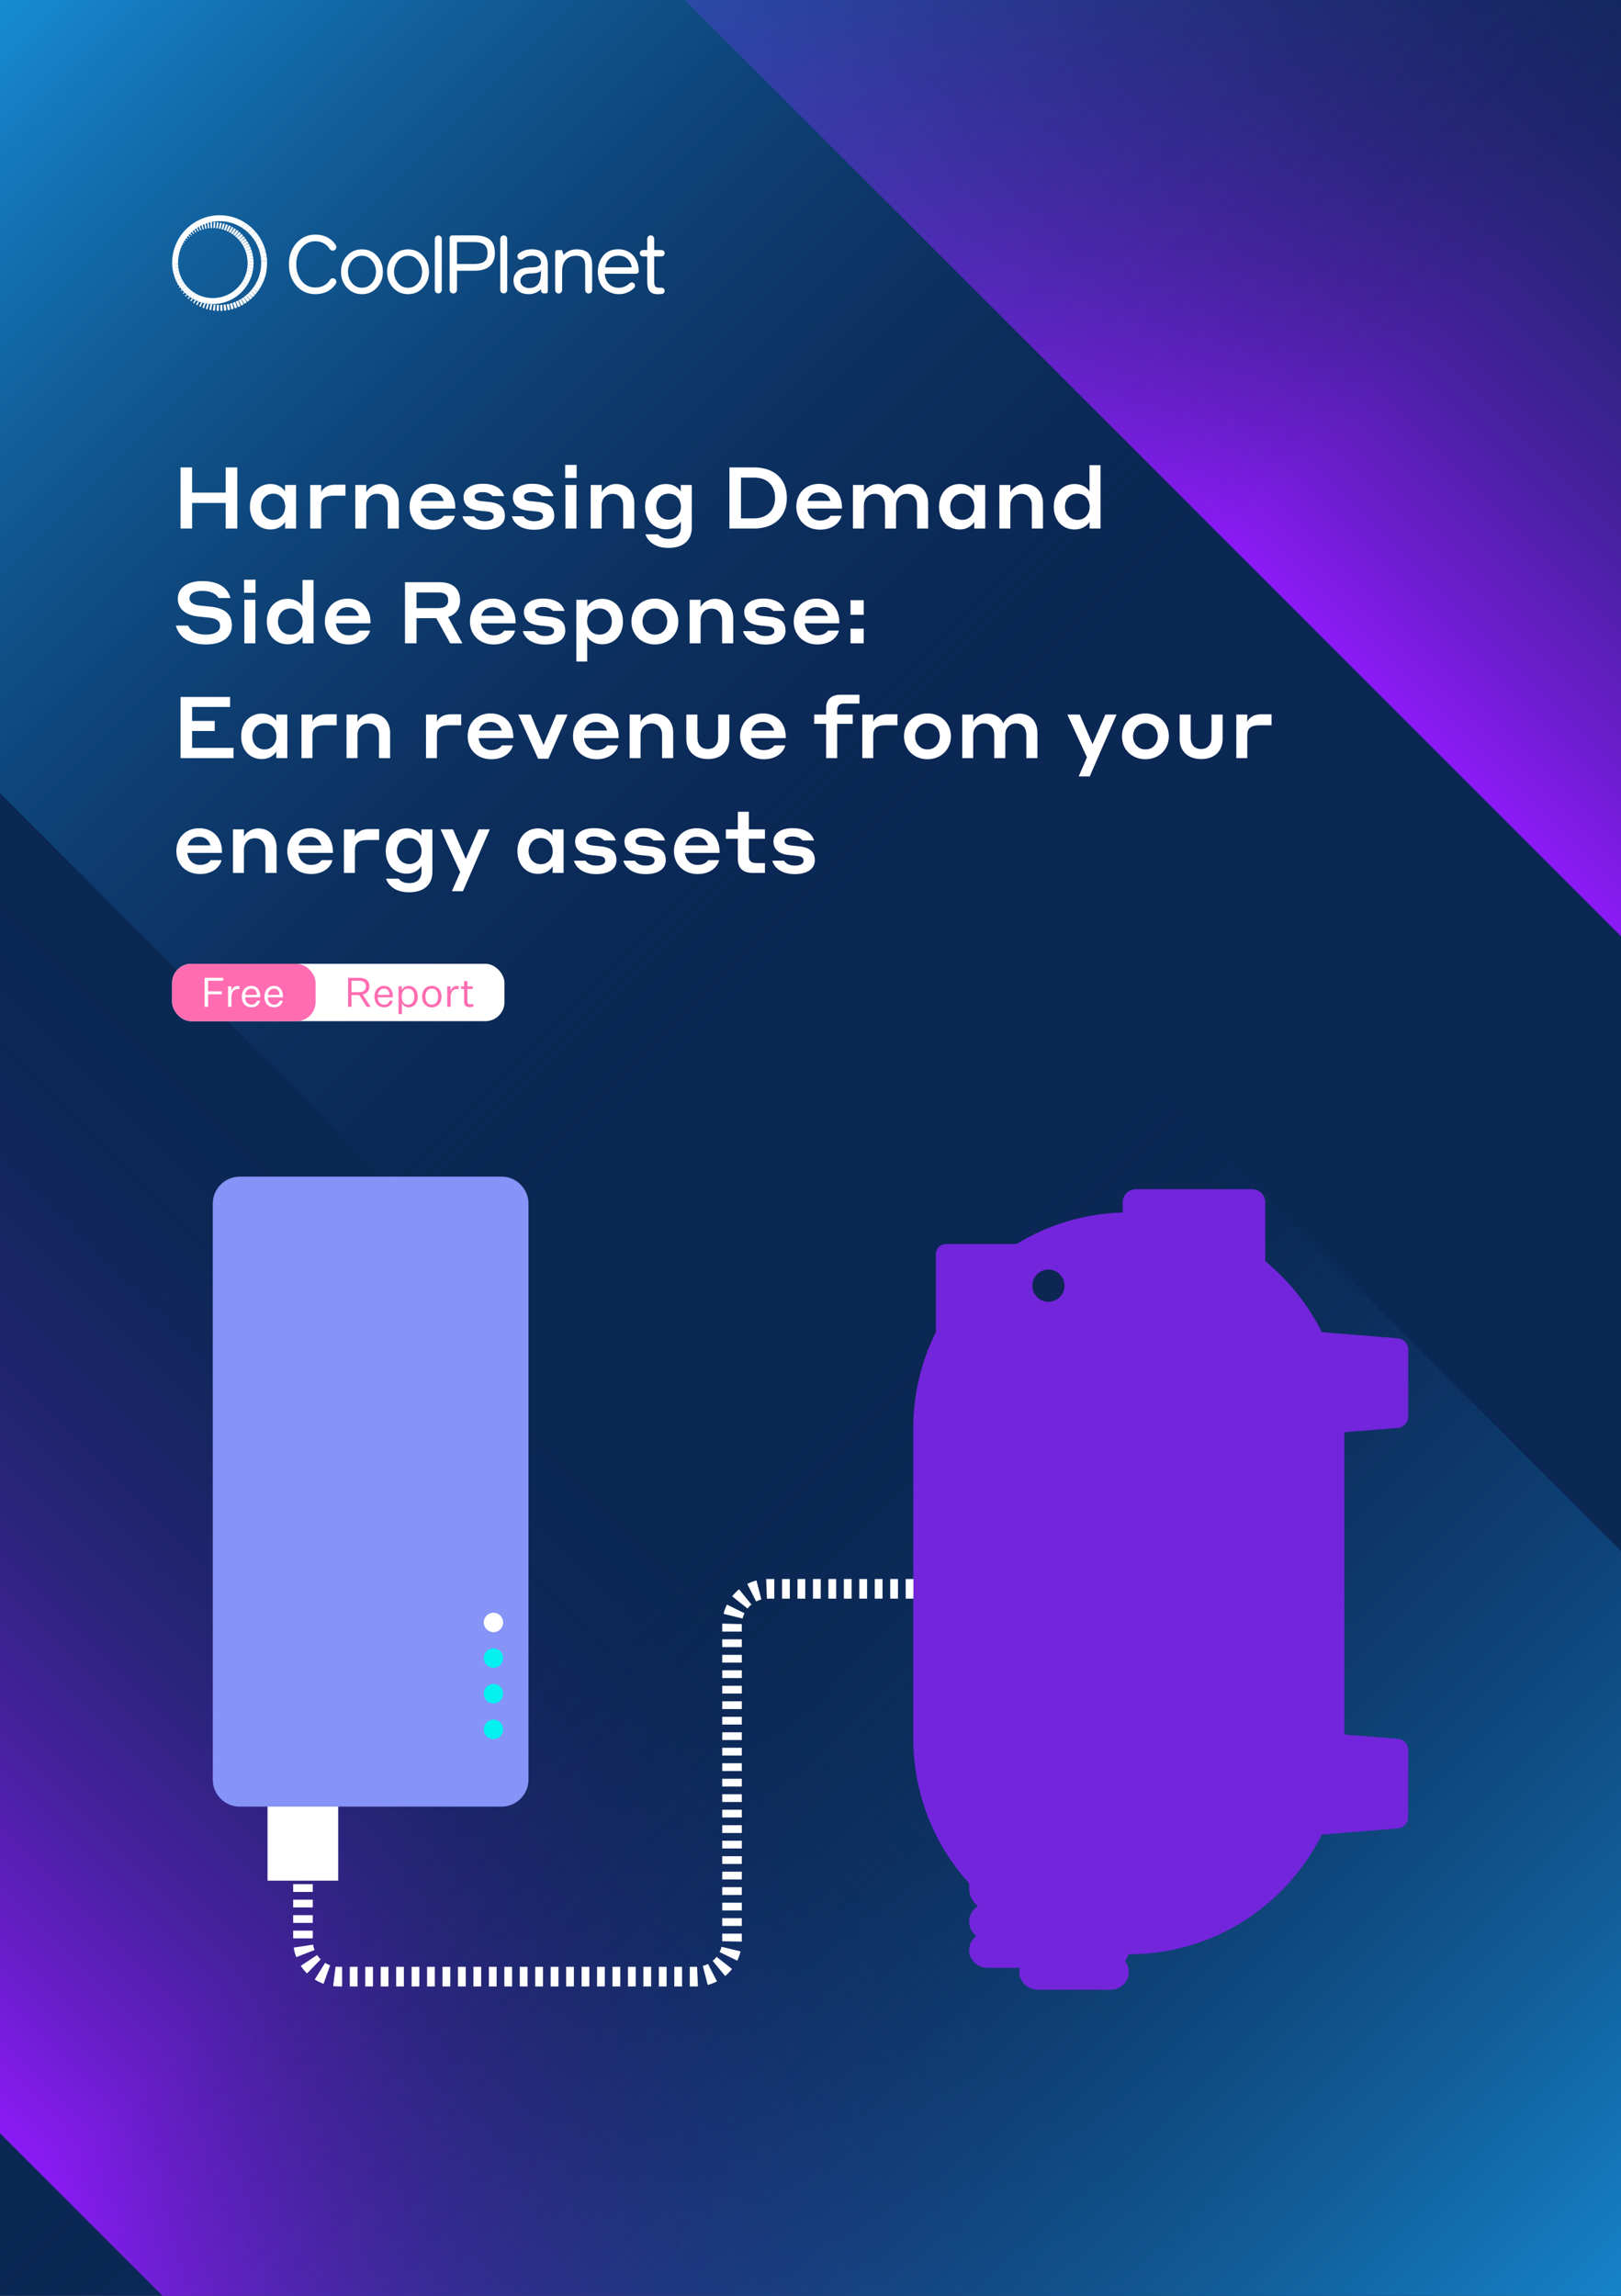 <svg xmlns="http://www.w3.org/2000/svg" fill="none" viewBox="0 0 678 960" height="960" width="678">
<rect x="0" y="0" width="678" height="960" fill="#808080" stroke="none"/>
<g clip-path="url(#clip0_413_7214)">
<rect fill="#0B2754" height="960" width="678"></rect>
<rect fill="url(#paint0_linear_413_7214)" transform="rotate(-45 172.554 -113.951)" height="953.248" width="377.105" y="-113.951" x="172.554"></rect>
<rect fill="url(#paint1_linear_413_7214)" transform="rotate(-45 95.956 -190.549)" height="582.571" width="377.105" y="-190.549" x="95.956"></rect>
<rect fill="url(#paint2_linear_413_7214)" transform="rotate(45 555.927 -652)" height="1088.64" width="595.883" y="-652" x="555.927"></rect>
<rect fill="url(#paint3_linear_413_7214)" transform="matrix(0.707 -0.707 -0.707 -0.707 358.048 1250.05)" height="953.248" width="377.105"></rect>
<rect fill="url(#paint4_linear_413_7214)" transform="matrix(0.707 -0.707 -0.707 -0.707 434.646 1326.65)" height="582.571" width="377.105"></rect>
<rect fill="url(#paint5_linear_413_7214)" transform="matrix(-0.707 -0.707 -0.707 0.707 896.097 866.676)" height="1088.64" width="595.883"></rect>
<path fill="white" d="M94.392 221V210.308H80.352V221H75.528V195.44H80.352V205.988H94.392V195.44H99.252V221H94.392ZM119.251 218.12C118.891 218.876 117.091 221.396 113.095 221.396C108.415 221.396 104.527 217.868 104.527 211.892C104.527 205.988 108.415 202.388 113.131 202.388C116.983 202.388 118.819 204.764 119.215 205.52V202.784H123.823V221H119.251V218.12ZM119.287 211.892C119.287 208.796 117.307 206.42 114.319 206.42C111.223 206.42 109.207 208.796 109.207 211.892C109.207 214.988 111.223 217.364 114.319 217.364C117.307 217.364 119.287 214.988 119.287 211.892ZM134.333 211.424V221H129.761V202.784H134.333V205.844C134.801 204.8 136.205 202.676 140.237 202.676H144.485V207.248H139.625C135.737 207.248 134.333 208.544 134.333 211.424ZM153.177 211.28V221H148.605V202.784H153.177V205.844C153.861 204.548 155.913 202.388 159.225 202.388C163.797 202.388 166.821 205.736 166.821 210.38V221H162.177V211.28C162.177 208.4 160.449 206.492 157.749 206.492C154.977 206.492 153.177 208.472 153.177 211.28ZM180.863 202.316C186.479 202.316 190.403 206.168 190.403 212.144V212.648H175.931C176.147 215.492 178.199 217.652 181.223 217.652C184.139 217.652 185.327 216.176 185.651 215.672H190.187C189.899 217.544 187.415 221.468 181.223 221.468C175.283 221.468 171.323 217.364 171.323 211.892C171.323 206.24 175.283 202.316 180.863 202.316ZM180.863 205.88C178.379 205.88 176.651 207.248 176.075 209.48H185.579C184.931 207.176 183.203 205.88 180.863 205.88ZM203.795 213.872C202.499 213.764 201.851 213.692 200.591 213.548C196.595 213.224 193.895 211.424 193.895 207.86C193.895 204.44 197.027 202.28 201.923 202.28C208.439 202.28 210.419 205.664 210.851 207.428H205.991C205.703 207.032 204.587 205.772 201.887 205.772C199.691 205.772 198.539 206.528 198.539 207.608C198.539 208.616 199.295 209.3 201.131 209.516L204.227 209.84C209.159 210.272 211.175 212.18 211.175 215.744C211.175 219.128 208.295 221.504 202.751 221.504C195.983 221.504 193.787 217.58 193.427 215.888H198.359C198.539 216.32 199.655 217.94 202.751 217.94C205.271 217.94 206.495 217.076 206.495 215.924C206.495 214.808 205.847 214.088 203.795 213.872ZM224.432 213.872C223.136 213.764 222.488 213.692 221.228 213.548C217.232 213.224 214.532 211.424 214.532 207.86C214.532 204.44 217.664 202.28 222.56 202.28C229.076 202.28 231.056 205.664 231.488 207.428H226.628C226.34 207.032 225.224 205.772 222.524 205.772C220.328 205.772 219.176 206.528 219.176 207.608C219.176 208.616 219.932 209.3 221.768 209.516L224.864 209.84C229.796 210.272 231.812 212.18 231.812 215.744C231.812 219.128 228.932 221.504 223.388 221.504C216.62 221.504 214.424 217.58 214.064 215.888H218.996C219.176 216.32 220.292 217.94 223.388 217.94C225.908 217.94 227.132 217.076 227.132 215.924C227.132 214.808 226.484 214.088 224.432 213.872ZM236.389 199.868V194.396H241.177V199.868H236.389ZM236.497 221V202.784H241.105V221H236.497ZM251.65 211.28V221H247.078V202.784H251.65V205.844C252.334 204.548 254.386 202.388 257.698 202.388C262.27 202.388 265.294 205.736 265.294 210.38V221H260.65V211.28C260.65 208.4 258.922 206.492 256.222 206.492C253.45 206.492 251.65 208.472 251.65 211.28ZM284.771 218.012C284.375 218.804 282.467 221.324 278.507 221.324C273.755 221.324 269.831 217.76 269.831 211.856C269.831 205.916 273.755 202.388 278.507 202.388C282.431 202.388 284.375 204.836 284.735 205.556V202.784H289.343V220.604C289.343 225.608 286.139 229.1 279.551 229.1C272.531 229.1 270.263 224.744 269.975 223.412H275.267C275.519 223.772 276.599 225.284 279.551 225.284C282.863 225.284 284.771 223.556 284.771 220.532V218.012ZM284.807 211.856C284.807 208.76 282.791 206.42 279.695 206.42C276.527 206.42 274.511 208.76 274.511 211.856C274.511 214.88 276.527 217.292 279.695 217.292C282.791 217.292 284.807 214.88 284.807 211.856ZM305.098 221V195.44H315.43C323.602 195.44 329.11 200.12 329.11 208.22C329.11 216.176 323.638 221 315.43 221H305.098ZM315.358 199.688H309.922V216.752H315.358C320.722 216.752 324.178 213.476 324.178 208.22C324.178 202.784 320.722 199.688 315.358 199.688ZM342.617 202.316C348.233 202.316 352.157 206.168 352.157 212.144V212.648H337.685C337.901 215.492 339.953 217.652 342.977 217.652C345.893 217.652 347.081 216.176 347.405 215.672H351.941C351.652 217.544 349.169 221.468 342.977 221.468C337.037 221.468 333.077 217.364 333.077 211.892C333.077 206.24 337.037 202.316 342.617 202.316ZM342.617 205.88C340.133 205.88 338.405 207.248 337.829 209.48H347.333C346.685 207.176 344.957 205.88 342.617 205.88ZM361.337 211.28V221H356.765V202.784H361.337V205.844C362.021 204.512 364.037 202.388 367.313 202.388C370.409 202.388 372.785 203.972 373.937 206.456C374.765 204.8 376.781 202.388 380.633 202.388C385.241 202.388 388.193 205.736 388.193 210.38V221H383.585V211.28C383.585 208.4 381.929 206.492 379.265 206.492C376.529 206.492 374.765 208.472 374.765 211.28V221H370.157V211.28C370.157 208.4 368.501 206.492 365.837 206.492C363.101 206.492 361.337 208.472 361.337 211.28ZM407.497 218.12C407.137 218.876 405.337 221.396 401.341 221.396C396.661 221.396 392.773 217.868 392.773 211.892C392.773 205.988 396.661 202.388 401.377 202.388C405.229 202.388 407.065 204.764 407.461 205.52V202.784H412.069V221H407.497V218.12ZM407.533 211.892C407.533 208.796 405.553 206.42 402.565 206.42C399.469 206.42 397.453 208.796 397.453 211.892C397.453 214.988 399.469 217.364 402.565 217.364C405.553 217.364 407.533 214.988 407.533 211.892ZM422.58 211.28V221H418.008V202.784H422.58V205.844C423.264 204.548 425.316 202.388 428.628 202.388C433.2 202.388 436.224 205.736 436.224 210.38V221H431.58V211.28C431.58 208.4 429.852 206.492 427.152 206.492C424.38 206.492 422.58 208.472 422.58 211.28ZM455.737 218.12C455.377 218.84 453.433 221.396 449.437 221.396C444.685 221.396 440.761 217.832 440.761 211.892C440.761 205.952 444.721 202.388 449.437 202.388C453.397 202.388 455.341 204.8 455.701 205.52V194.504H460.309V221H455.737V218.12ZM455.773 211.892C455.773 208.76 453.757 206.42 450.661 206.42C447.493 206.42 445.441 208.76 445.441 211.892C445.441 215.024 447.493 217.364 450.661 217.364C453.757 217.364 455.773 215.024 455.773 211.892ZM84.6 247.076C81.108 247.076 79.272 248.264 79.272 250.136C79.272 251.864 80.784 252.872 83.448 253.196C85.032 253.34 86.22 253.484 87.948 253.664C93.06 254.168 96.984 256.112 96.984 261.512C96.984 266.12 93.348 269.468 86.112 269.468C77.76 269.468 74.556 265.256 73.548 261.584H78.696C79.38 263.204 81.432 265.364 86.112 265.364C90 265.364 92.052 263.888 92.052 261.836C92.052 259.388 90.252 258.596 87.624 258.272L83.088 257.804C77.976 257.3 74.376 254.888 74.376 250.28C74.376 245.708 78.516 242.972 84.6 242.972C92.628 242.972 95.58 246.824 96.372 250.064H91.44C90.72 248.768 88.776 247.076 84.6 247.076ZM102.092 247.868V242.396H106.88V247.868H102.092ZM102.2 269V250.784H106.808V269H102.2ZM126.569 266.12C126.209 266.84 124.265 269.396 120.269 269.396C115.517 269.396 111.593 265.832 111.593 259.892C111.593 253.952 115.553 250.388 120.269 250.388C124.229 250.388 126.173 252.8 126.533 253.52V242.504H131.141V269H126.569V266.12ZM126.605 259.892C126.605 256.76 124.589 254.42 121.493 254.42C118.325 254.42 116.273 256.76 116.273 259.892C116.273 263.024 118.325 265.364 121.493 265.364C124.589 265.364 126.605 263.024 126.605 259.892ZM145.425 250.316C151.041 250.316 154.965 254.168 154.965 260.144V260.648H140.493C140.709 263.492 142.761 265.652 145.785 265.652C148.701 265.652 149.889 264.176 150.213 263.672H154.749C154.461 265.544 151.977 269.468 145.785 269.468C139.845 269.468 135.885 265.364 135.885 259.892C135.885 254.24 139.845 250.316 145.425 250.316ZM145.425 253.88C142.941 253.88 141.213 255.248 140.637 257.48H150.141C149.493 255.176 147.765 253.88 145.425 253.88ZM169.395 269V243.44H183.687C189.267 243.44 192.435 246.068 192.435 251.072C192.435 254.528 190.635 256.976 187.395 257.984L193.407 269H188.295L182.499 258.488H174.219V269H169.395ZM183.291 247.724H174.219V254.276H183.291C186.063 254.276 187.467 253.268 187.467 251.072C187.467 248.732 186.063 247.724 183.291 247.724ZM206.105 250.316C211.721 250.316 215.645 254.168 215.645 260.144V260.648H201.173C201.389 263.492 203.441 265.652 206.465 265.652C209.381 265.652 210.569 264.176 210.893 263.672H215.429C215.141 265.544 212.657 269.468 206.465 269.468C200.525 269.468 196.565 265.364 196.565 259.892C196.565 254.24 200.525 250.316 206.105 250.316ZM206.105 253.88C203.621 253.88 201.893 255.248 201.317 257.48H210.821C210.173 255.176 208.445 253.88 206.105 253.88ZM229.038 261.872C227.742 261.764 227.094 261.692 225.834 261.548C221.838 261.224 219.138 259.424 219.138 255.86C219.138 252.44 222.27 250.28 227.166 250.28C233.682 250.28 235.662 253.664 236.094 255.428H231.234C230.946 255.032 229.83 253.772 227.13 253.772C224.934 253.772 223.782 254.528 223.782 255.608C223.782 256.616 224.538 257.3 226.374 257.516L229.47 257.84C234.402 258.272 236.418 260.18 236.418 263.744C236.418 267.128 233.538 269.504 227.994 269.504C221.226 269.504 219.03 265.58 218.67 263.888H223.602C223.782 264.32 224.898 265.94 227.994 265.94C230.514 265.94 231.738 265.076 231.738 263.924C231.738 262.808 231.09 262.088 229.038 261.872ZM245.602 266.228V276.632H241.066V250.784H245.638V253.664C245.962 252.98 247.942 250.388 251.902 250.388C256.654 250.388 260.542 253.952 260.542 259.892C260.542 265.868 256.654 269.396 251.902 269.396C247.942 269.396 245.962 266.948 245.602 266.228ZM245.566 259.892C245.566 262.988 247.582 265.364 250.714 265.364C253.882 265.364 255.898 262.988 255.898 259.892C255.898 256.76 253.882 254.42 250.714 254.42C247.582 254.42 245.566 256.76 245.566 259.892ZM273.928 250.316C279.472 250.316 283.72 254.348 283.72 259.892C283.72 265.436 279.472 269.468 273.928 269.468C268.312 269.468 264.1 265.436 264.1 259.892C264.1 254.348 268.312 250.316 273.928 250.316ZM273.928 265.364C276.988 265.364 279.076 262.988 279.076 259.892C279.076 256.796 276.988 254.42 273.928 254.42C270.832 254.42 268.744 256.832 268.744 259.892C268.744 262.952 270.832 265.364 273.928 265.364ZM293.029 259.28V269H288.457V250.784H293.029V253.844C293.713 252.548 295.765 250.388 299.077 250.388C303.649 250.388 306.673 253.736 306.673 258.38V269H302.029V259.28C302.029 256.4 300.301 254.492 297.601 254.492C294.829 254.492 293.029 256.472 293.029 259.28ZM321.182 261.872C319.886 261.764 319.238 261.692 317.978 261.548C313.982 261.224 311.282 259.424 311.282 255.86C311.282 252.44 314.414 250.28 319.31 250.28C325.826 250.28 327.806 253.664 328.238 255.428H323.378C323.09 255.032 321.974 253.772 319.274 253.772C317.078 253.772 315.926 254.528 315.926 255.608C315.926 256.616 316.682 257.3 318.518 257.516L321.614 257.84C326.546 258.272 328.562 260.18 328.562 263.744C328.562 267.128 325.682 269.504 320.138 269.504C313.37 269.504 311.174 265.58 310.814 263.888H315.746C315.926 264.32 317.042 265.94 320.138 265.94C322.658 265.94 323.882 265.076 323.882 263.924C323.882 262.808 323.234 262.088 321.182 261.872ZM341.527 250.316C347.143 250.316 351.067 254.168 351.067 260.144V260.648H336.595C336.811 263.492 338.863 265.652 341.887 265.652C344.803 265.652 345.991 264.176 346.315 263.672H350.851C350.563 265.544 348.079 269.468 341.887 269.468C335.947 269.468 331.987 265.364 331.987 259.892C331.987 254.24 335.947 250.316 341.527 250.316ZM341.527 253.88C339.043 253.88 337.315 255.248 336.739 257.48H346.243C345.595 255.176 343.867 253.88 341.527 253.88ZM355.748 269V262.88H361.256V269H355.748ZM355.748 257.084V250.964H361.256V257.084H355.748ZM75.528 317V291.44H96.228V295.616H80.352V301.448H89.82V305.66H80.352V312.716H97.668V317H75.528ZM115.594 314.12C115.234 314.876 113.434 317.396 109.438 317.396C104.758 317.396 100.87 313.868 100.87 307.892C100.87 301.988 104.758 298.388 109.474 298.388C113.326 298.388 115.162 300.764 115.558 301.52V298.784H120.166V317H115.594V314.12ZM115.63 307.892C115.63 304.796 113.65 302.42 110.662 302.42C107.566 302.42 105.55 304.796 105.55 307.892C105.55 310.988 107.566 313.364 110.662 313.364C113.65 313.364 115.63 310.988 115.63 307.892ZM130.677 307.424V317H126.105V298.784H130.677V301.844C131.145 300.8 132.549 298.676 136.581 298.676H140.829V303.248H135.969C132.081 303.248 130.677 304.544 130.677 307.424ZM149.521 307.28V317H144.949V298.784H149.521V301.844C150.205 300.548 152.257 298.388 155.569 298.388C160.141 298.388 163.165 301.736 163.165 306.38V317H158.521V307.28C158.521 304.4 156.793 302.492 154.093 302.492C151.321 302.492 149.521 304.472 149.521 307.28ZM182.744 307.424V317H178.172V298.784H182.744V301.844C183.212 300.8 184.616 298.676 188.648 298.676H192.896V303.248H188.036C184.148 303.248 182.744 304.544 182.744 307.424ZM205.156 298.316C210.772 298.316 214.696 302.168 214.696 308.144V308.648H200.224C200.44 311.492 202.492 313.652 205.516 313.652C208.432 313.652 209.62 312.176 209.944 311.672H214.48C214.192 313.544 211.708 317.468 205.516 317.468C199.576 317.468 195.616 313.364 195.616 307.892C195.616 302.24 199.576 298.316 205.156 298.316ZM205.156 301.88C202.672 301.88 200.944 303.248 200.368 305.48H209.872C209.224 303.176 207.496 301.88 205.156 301.88ZM237.412 298.784L229.384 317.252H225.064L216.784 298.784H221.968L227.332 311.528L232.696 298.784H237.412ZM249.206 298.316C254.822 298.316 258.746 302.168 258.746 308.144V308.648H244.274C244.49 311.492 246.542 313.652 249.566 313.652C252.482 313.652 253.67 312.176 253.994 311.672H258.53C258.242 313.544 255.758 317.468 249.566 317.468C243.626 317.468 239.666 313.364 239.666 307.892C239.666 302.24 243.626 298.316 249.206 298.316ZM249.206 301.88C246.722 301.88 244.994 303.248 244.418 305.48H253.922C253.274 303.176 251.546 301.88 249.206 301.88ZM267.927 307.28V317H263.355V298.784H267.927V301.844C268.611 300.548 270.663 298.388 273.975 298.388C278.547 298.388 281.571 301.736 281.571 306.38V317H276.927V307.28C276.927 304.4 275.199 302.492 272.499 302.492C269.727 302.492 267.927 304.472 267.927 307.28ZM296.117 317.396C290.357 317.396 287.081 313.904 287.081 308.972V298.784H291.689V308.468C291.689 311.276 293.237 313.184 296.045 313.184C298.853 313.184 300.401 311.276 300.401 308.468V298.784H305.045V308.972C305.045 313.904 301.769 317.396 296.117 317.396ZM319.097 298.316C324.713 298.316 328.637 302.168 328.637 308.144V308.648H314.165C314.381 311.492 316.433 313.652 319.457 313.652C322.373 313.652 323.561 312.176 323.885 311.672H328.421C328.133 313.544 325.649 317.468 319.457 317.468C313.517 317.468 309.557 313.364 309.557 307.892C309.557 302.24 313.517 298.316 319.097 298.316ZM319.097 301.88C316.613 301.88 314.885 303.248 314.309 305.48H323.813C323.165 303.176 321.437 301.88 319.097 301.88ZM356.675 302.672H350.159V317H345.551V302.672H340.547V298.784H345.551V296.12C345.551 292.592 347.495 290.504 351.635 290.504H359.483V294.176H353.039C351.023 294.176 350.159 295.184 350.159 297.02V298.784H356.675V302.672ZM365.24 307.424V317H360.668V298.784H365.24V301.844C365.708 300.8 367.112 298.676 371.144 298.676H375.392V303.248H370.532C366.644 303.248 365.24 304.544 365.24 307.424ZM387.94 298.316C393.484 298.316 397.732 302.348 397.732 307.892C397.732 313.436 393.484 317.468 387.94 317.468C382.324 317.468 378.112 313.436 378.112 307.892C378.112 302.348 382.324 298.316 387.94 298.316ZM387.94 313.364C391 313.364 393.088 310.988 393.088 307.892C393.088 304.796 391 302.42 387.94 302.42C384.844 302.42 382.756 304.832 382.756 307.892C382.756 310.952 384.844 313.364 387.94 313.364ZM407.04 307.28V317H402.468V298.784H407.04V301.844C407.724 300.512 409.74 298.388 413.016 298.388C416.112 298.388 418.488 299.972 419.64 302.456C420.468 300.8 422.484 298.388 426.336 298.388C430.944 298.388 433.896 301.736 433.896 306.38V317H429.288V307.28C429.288 304.4 427.632 302.492 424.968 302.492C422.232 302.492 420.468 304.472 420.468 307.28V317H415.86V307.28C415.86 304.4 414.204 302.492 411.54 302.492C408.804 302.492 407.04 304.472 407.04 307.28ZM467.017 298.784L455.785 324.668H451.177L454.633 316.676L446.425 298.784H451.609L456.973 311.168L462.337 298.784H467.017ZM479.1 298.316C484.644 298.316 488.892 302.348 488.892 307.892C488.892 313.436 484.644 317.468 479.1 317.468C473.484 317.468 469.272 313.436 469.272 307.892C469.272 302.348 473.484 298.316 479.1 298.316ZM479.1 313.364C482.16 313.364 484.248 310.988 484.248 307.892C484.248 304.796 482.16 302.42 479.1 302.42C476.004 302.42 473.916 304.832 473.916 307.892C473.916 310.952 476.004 313.364 479.1 313.364ZM502.449 317.396C496.689 317.396 493.413 313.904 493.413 308.972V298.784H498.021V308.468C498.021 311.276 499.569 313.184 502.377 313.184C505.185 313.184 506.733 311.276 506.733 308.468V298.784H511.377V308.972C511.377 313.904 508.101 317.396 502.449 317.396ZM521.685 307.424V317H517.113V298.784H521.685V301.844C522.153 300.8 523.557 298.676 527.589 298.676H531.837V303.248H526.977C523.089 303.248 521.685 304.544 521.685 307.424ZM83.304 346.316C88.92 346.316 92.844 350.168 92.844 356.144V356.648H78.372C78.588 359.492 80.64 361.652 83.664 361.652C86.58 361.652 87.768 360.176 88.092 359.672H92.628C92.34 361.544 89.856 365.468 83.664 365.468C77.724 365.468 73.764 361.364 73.764 355.892C73.764 350.24 77.724 346.316 83.304 346.316ZM83.304 349.88C80.82 349.88 79.092 351.248 78.516 353.48H88.02C87.372 351.176 85.644 349.88 83.304 349.88ZM102.025 355.28V365H97.453V346.784H102.025V349.844C102.709 348.548 104.761 346.388 108.073 346.388C112.645 346.388 115.669 349.736 115.669 354.38V365H111.025V355.28C111.025 352.4 109.297 350.492 106.597 350.492C103.825 350.492 102.025 352.472 102.025 355.28ZM129.71 346.316C135.326 346.316 139.25 350.168 139.25 356.144V356.648H124.778C124.994 359.492 127.046 361.652 130.07 361.652C132.986 361.652 134.174 360.176 134.498 359.672H139.034C138.746 361.544 136.262 365.468 130.07 365.468C124.13 365.468 120.17 361.364 120.17 355.892C120.17 350.24 124.13 346.316 129.71 346.316ZM129.71 349.88C127.226 349.88 125.498 351.248 124.922 353.48H134.426C133.778 351.176 132.05 349.88 129.71 349.88ZM148.431 355.424V365H143.859V346.784H148.431V349.844C148.899 348.8 150.303 346.676 154.335 346.676H158.583V351.248H153.723C149.835 351.248 148.431 352.544 148.431 355.424ZM176.279 362.012C175.883 362.804 173.975 365.324 170.015 365.324C165.263 365.324 161.339 361.76 161.339 355.856C161.339 349.916 165.263 346.388 170.015 346.388C173.939 346.388 175.883 348.836 176.243 349.556V346.784H180.851V364.604C180.851 369.608 177.647 373.1 171.059 373.1C164.039 373.1 161.771 368.744 161.483 367.412H166.775C167.027 367.772 168.107 369.284 171.059 369.284C174.371 369.284 176.279 367.556 176.279 364.532V362.012ZM176.315 355.856C176.315 352.76 174.299 350.42 171.203 350.42C168.035 350.42 166.019 352.76 166.019 355.856C166.019 358.88 168.035 361.292 171.203 361.292C174.299 361.292 176.315 358.88 176.315 355.856ZM204.857 346.784L193.625 372.668H189.017L192.473 364.676L184.265 346.784H189.449L194.813 359.168L200.177 346.784H204.857ZM231.153 362.12C230.793 362.876 228.993 365.396 224.997 365.396C220.317 365.396 216.429 361.868 216.429 355.892C216.429 349.988 220.317 346.388 225.033 346.388C228.885 346.388 230.721 348.764 231.117 349.52V346.784H235.725V365H231.153V362.12ZM231.189 355.892C231.189 352.796 229.209 350.42 226.221 350.42C223.125 350.42 221.109 352.796 221.109 355.892C221.109 358.988 223.125 361.364 226.221 361.364C229.209 361.364 231.189 358.988 231.189 355.892ZM250.448 357.872C249.152 357.764 248.504 357.692 247.244 357.548C243.248 357.224 240.548 355.424 240.548 351.86C240.548 348.44 243.68 346.28 248.576 346.28C255.092 346.28 257.072 349.664 257.504 351.428H252.644C252.356 351.032 251.24 349.772 248.54 349.772C246.344 349.772 245.192 350.528 245.192 351.608C245.192 352.616 245.948 353.3 247.784 353.516L250.88 353.84C255.812 354.272 257.828 356.18 257.828 359.744C257.828 363.128 254.948 365.504 249.404 365.504C242.636 365.504 240.44 361.58 240.08 359.888H245.012C245.192 360.32 246.308 361.94 249.404 361.94C251.924 361.94 253.148 361.076 253.148 359.924C253.148 358.808 252.5 358.088 250.448 357.872ZM271.085 357.872C269.789 357.764 269.141 357.692 267.881 357.548C263.885 357.224 261.185 355.424 261.185 351.86C261.185 348.44 264.317 346.28 269.213 346.28C275.729 346.28 277.709 349.664 278.141 351.428H273.281C272.993 351.032 271.877 349.772 269.177 349.772C266.981 349.772 265.829 350.528 265.829 351.608C265.829 352.616 266.585 353.3 268.421 353.516L271.517 353.84C276.449 354.272 278.465 356.18 278.465 359.744C278.465 363.128 275.585 365.504 270.041 365.504C263.273 365.504 261.077 361.58 260.717 359.888H265.649C265.829 360.32 266.945 361.94 270.041 361.94C272.561 361.94 273.785 361.076 273.785 359.924C273.785 358.808 273.137 358.088 271.085 357.872ZM291.429 346.316C297.045 346.316 300.969 350.168 300.969 356.144V356.648H286.497C286.713 359.492 288.765 361.652 291.789 361.652C294.705 361.652 295.893 360.176 296.217 359.672H300.753C300.465 361.544 297.981 365.468 291.789 365.468C285.849 365.468 281.889 361.364 281.889 355.892C281.889 350.24 285.849 346.316 291.429 346.316ZM291.429 349.88C288.945 349.88 287.217 351.248 286.641 353.48H296.145C295.497 351.176 293.769 349.88 291.429 349.88ZM319.942 360.896V365H314.902C310.618 365 308.602 362.948 308.602 359.06V350.708H303.598V346.784H308.602V339.44H313.21V346.784H319.942V350.708H313.21V357.656C313.21 359.924 313.966 360.896 316.45 360.896H319.942ZM333.417 357.872C332.121 357.764 331.473 357.692 330.213 357.548C326.217 357.224 323.517 355.424 323.517 351.86C323.517 348.44 326.649 346.28 331.545 346.28C338.061 346.28 340.041 349.664 340.473 351.428H335.613C335.325 351.032 334.209 349.772 331.509 349.772C329.313 349.772 328.161 350.528 328.161 351.608C328.161 352.616 328.917 353.3 330.753 353.516L333.849 353.84C338.781 354.272 340.797 356.18 340.797 359.744C340.797 363.128 337.917 365.504 332.373 365.504C325.605 365.504 323.409 361.58 323.049 359.888H327.981C328.161 360.32 329.277 361.94 332.373 361.94C334.893 361.94 336.117 361.076 336.117 359.924C336.117 358.808 335.469 358.088 333.417 357.872Z"></path>
<rect fill="white" rx="8" height="24" width="139" y="403" x="72"></rect>
<rect fill="#FF6CB1" rx="8" height="24" width="60" y="403" x="72"></rect>
<path fill="white" d="M85.581 421V408.862H93.35V410.086H87.043V414.523H92.772V415.747H87.043V421H85.581ZM100.134 412.33V413.622C99.93 413.571 99.624 413.554 99.403 413.554C98.043 413.554 96.802 414.625 96.802 416.784V421H95.391V412.449H96.751V414.472C97.125 413.061 98.213 412.262 99.471 412.262C99.692 412.262 99.93 412.279 100.134 412.33ZM108.787 418.484C108.396 420.303 106.917 421.204 105.251 421.204C102.837 421.204 101.137 419.521 101.137 416.767C101.137 413.979 102.888 412.245 105.166 412.245C107.699 412.245 108.838 414.268 108.838 416.461V417.022H102.514C102.582 418.994 103.619 420.082 105.251 420.082C106.407 420.082 107.104 419.521 107.461 418.484H108.787ZM105.166 413.384C103.823 413.384 102.803 414.251 102.565 416.002H107.461C107.427 414.523 106.696 413.384 105.166 413.384ZM118.266 418.484C117.875 420.303 116.396 421.204 114.73 421.204C112.316 421.204 110.616 419.521 110.616 416.767C110.616 413.979 112.367 412.245 114.645 412.245C117.178 412.245 118.317 414.268 118.317 416.461V417.022H111.993C112.061 418.994 113.098 420.082 114.73 420.082C115.886 420.082 116.583 419.521 116.94 418.484H118.266ZM114.645 413.384C113.302 413.384 112.282 414.251 112.044 416.002H116.94C116.906 414.523 116.175 413.384 114.645 413.384Z"></path>
<path fill="#FF6CB1" d="M147.026 421H145.581V408.862H150.256C152.976 408.862 154.523 410.137 154.523 412.466C154.523 414.438 153.146 415.543 151.718 415.866L155.05 421H153.401L150.256 416.087H147.026V421ZM147.026 414.863H150.171C152.007 414.863 153.044 414.047 153.044 412.466C153.044 410.936 152.007 410.086 150.171 410.086H147.026V414.863ZM164.255 418.484C163.864 420.303 162.385 421.204 160.719 421.204C158.305 421.204 156.605 419.521 156.605 416.767C156.605 413.979 158.356 412.245 160.634 412.245C163.167 412.245 164.306 414.268 164.306 416.461V417.022H157.982C158.05 418.994 159.087 420.082 160.719 420.082C161.875 420.082 162.572 419.521 162.929 418.484H164.255ZM160.634 413.384C159.291 413.384 158.271 414.251 158.033 416.002H162.929C162.895 414.523 162.164 413.384 160.634 413.384ZM168.108 419.504V424.026H166.697V412.449H168.057V414.013C168.448 413.146 169.468 412.245 170.947 412.245C173.123 412.245 174.755 414.013 174.755 416.733C174.755 419.436 173.123 421.204 170.947 421.204C169.536 421.204 168.533 420.371 168.108 419.504ZM168.04 416.597V416.835C168.04 418.773 168.992 420.099 170.658 420.099C172.341 420.099 173.327 418.722 173.327 416.733C173.327 414.727 172.341 413.35 170.658 413.35C168.992 413.35 168.04 414.659 168.04 416.597ZM184.669 416.733C184.669 419.487 182.969 421.204 180.606 421.204C178.243 421.204 176.543 419.487 176.543 416.733C176.543 413.979 178.243 412.245 180.606 412.245C182.969 412.245 184.669 413.979 184.669 416.733ZM177.937 416.733C177.937 418.79 178.94 420.065 180.606 420.065C182.272 420.065 183.275 418.79 183.275 416.733C183.275 414.676 182.272 413.384 180.606 413.384C178.94 413.384 177.937 414.676 177.937 416.733ZM191.81 412.33V413.622C191.606 413.571 191.3 413.554 191.079 413.554C189.719 413.554 188.478 414.625 188.478 416.784V421H187.067V412.449H188.427V414.472C188.801 413.061 189.889 412.262 191.147 412.262C191.368 412.262 191.606 412.279 191.81 412.33ZM197.968 419.742V420.898C197.339 421.085 196.846 421.136 196.472 421.136C194.908 421.136 194.109 420.388 194.109 418.807V413.52H192.851V412.449H194.109V410.273H195.503V412.449H197.747V413.52H195.486V418.739C195.486 419.64 195.945 419.946 196.727 419.946C197.05 419.946 197.424 419.912 197.968 419.742Z"></path>
<g clip-path="url(#clip1_413_7214)">
<path fill="#7325DB" d="M589 592.392V564.276C589 561.83 587.13 559.796 584.696 559.601L552.865 557.032C547.131 545.525 539.029 535.408 529.186 527.346V502.733C529.186 499.715 526.746 497.262 523.727 497.262H475.063C472.052 497.262 469.604 499.708 469.604 502.733V507.003C453.349 507.451 438.17 512.221 425.164 520.188H395.593C393.304 520.188 391.448 522.048 391.448 524.342V556.988C385.397 569.132 381.981 582.824 381.981 597.32V726.818C381.981 750.179 390.827 771.47 405.349 787.515V789.563C405.349 792.624 406.815 795.338 409.075 797.053C406.851 798.334 405.349 800.73 405.349 803.487C405.349 805.94 406.54 808.104 408.367 809.457C406.569 810.789 405.385 812.909 405.349 815.312C405.284 819.452 408.866 822.838 412.996 822.838H426.536C426.182 824.308 426.204 825.921 427.042 827.651C428.341 830.358 431.158 832.008 434.155 832.008H464.513C468.477 832.008 471.907 828.975 472.124 825.002C472.225 823.113 471.618 821.369 470.542 820.009C471.192 819.184 471.662 818.229 471.915 817.172C471.987 817.172 472.059 817.172 472.131 817.172C507.479 817.172 538.068 796.785 552.843 767.107L584.674 764.537C587.108 764.342 588.978 762.308 588.978 759.862V731.747C588.978 729.301 587.108 727.267 584.674 727.072L562.289 725.262V598.876L584.674 597.067C587.108 596.871 588.978 594.838 588.978 592.392H589Z"></path>
<path fill="#0D2653" d="M438.509 544.338C442.226 544.338 445.239 541.319 445.239 537.593C445.239 533.868 442.226 530.849 438.509 530.849C434.792 530.849 431.779 533.868 431.779 537.593C431.779 541.319 434.792 544.338 438.509 544.338Z"></path>
<path fill="white" d="M141.448 739.02H111.899V786.378H141.448V739.02Z"></path>
<path fill="#8693F7" d="M209.768 492H100.272C94.047 492 89 497.058 89 503.297V744.129C89 750.368 94.047 755.426 100.272 755.426H209.768C215.994 755.426 221.041 750.368 221.041 744.129V503.297C221.041 497.058 215.994 492 209.768 492Z"></path>
<path fill="white" d="M291.094 830.611H288.509V822.404H291.094C291.253 822.404 291.412 822.404 291.564 822.397L291.91 830.597C291.636 830.611 291.361 830.611 291.087 830.611H291.094ZM285.274 830.611H282.039V822.404H285.274V830.611ZM278.811 830.611H275.576V822.404H278.811V830.611ZM272.348 830.611H269.113V822.404H272.348V830.611ZM265.885 830.611H262.65V822.404H265.885V830.611ZM259.422 830.611H256.187V822.404H259.422V830.611ZM252.959 830.611H249.724V822.404H252.959V830.611ZM246.496 830.611H243.261V822.404H246.496V830.611ZM240.033 830.611H236.798V822.404H240.033V830.611ZM233.57 830.611H230.334V822.404H233.57V830.611ZM227.107 830.611H223.871V822.404H227.107V830.611ZM220.644 830.611H217.408V822.404H220.644V830.611ZM214.181 830.611H210.945V822.404H214.181V830.611ZM207.717 830.611H204.482V822.404H207.717V830.611ZM201.254 830.611H198.019V822.404H201.254V830.611ZM194.791 830.611H191.556V822.404H194.791V830.611ZM188.328 830.611H185.093V822.404H188.328V830.611ZM181.865 830.611H178.63V822.404H181.865V830.611ZM175.395 830.611H172.16V822.404H175.395V830.611ZM168.932 830.611H165.697V822.404H168.932V830.611ZM162.469 830.611H159.234V822.404H162.469V830.611ZM156.006 830.611H152.771V822.404H156.006V830.611ZM149.543 830.611H146.308V822.404H149.543V830.611ZM143.08 830.611H141.759C140.95 830.611 140.134 830.56 139.339 830.459L140.365 822.317C140.827 822.375 141.296 822.404 141.759 822.404H143.08V830.611V830.611ZM296.026 829.981L293.947 822.042C294.698 821.847 295.434 821.565 296.135 821.203L299.875 828.505C298.655 829.135 297.362 829.627 296.033 829.981H296.026ZM135.339 829.504C134.046 829.041 132.797 828.44 131.634 827.709L135.974 820.754C136.639 821.167 137.346 821.514 138.083 821.775L135.339 829.504ZM303.298 826.247L298.092 819.915C298.698 819.415 299.254 818.844 299.738 818.229L306.165 823.316C305.32 824.394 304.352 825.379 303.298 826.247V826.247ZM128.414 825.169C127.432 824.214 126.551 823.142 125.8 821.999L132.631 817.476C133.064 818.127 133.57 818.742 134.133 819.292L128.421 825.169H128.414ZM308.353 819.828L300.994 816.238C301.334 815.536 301.601 814.791 301.789 814.031L309.747 815.956C309.422 817.295 308.96 818.598 308.36 819.835L308.353 819.828ZM123.915 818.352C123.424 817.071 123.063 815.732 122.853 814.371L130.948 813.126C131.064 813.901 131.273 814.661 131.548 815.392L123.908 818.352H123.915ZM310.267 811.86L302.078 811.708V808.545H310.267V811.447C310.267 811.585 310.267 811.723 310.267 811.86ZM130.818 810.514H122.629V807.272H130.818V810.514ZM310.267 805.303H302.078V802.061H310.267V805.303ZM130.818 804.037H122.629V800.795H130.818V804.037ZM310.267 798.826H302.078V795.584H310.267V798.826ZM130.818 797.56H122.629V794.318H130.818V797.56ZM310.267 792.349H302.078V789.107H310.267V792.349ZM130.818 791.083H122.629V787.841H130.818V791.083ZM310.267 785.872H302.078V782.63H310.267V785.872ZM310.267 779.395H302.078V776.153H310.267V779.395ZM310.267 772.918H302.078V769.676H310.267V772.918ZM310.267 766.441H302.078V763.199H310.267V766.441ZM310.267 759.964H302.078V756.722H310.267V759.964ZM310.267 753.487H302.078V750.244H310.267V753.487ZM310.267 747.01H302.078V743.767H310.267V747.01ZM310.267 740.532H302.078V737.29H310.267V740.532ZM310.267 734.055H302.078V730.813H310.267V734.055ZM310.267 727.578H302.078V724.336H310.267V727.578ZM310.267 721.101H302.078V717.859H310.267V721.101ZM310.267 714.624H302.078V711.382H310.267V714.624ZM310.267 708.147H302.078V704.905H310.267V708.147ZM310.267 701.67H302.078V698.428H310.267V701.67ZM310.267 695.193H302.078V691.951H310.267V695.193ZM310.267 688.716H302.078V685.474H310.267V688.716ZM310.267 682.239H302.078V679.402C302.078 679.228 302.078 679.062 302.078 678.895L310.259 679.112C310.259 679.206 310.259 679.308 310.259 679.402V682.239H310.267ZM310.584 676.775L302.634 674.814C302.959 673.482 303.435 672.179 304.042 670.942L311.386 674.56C311.039 675.262 310.772 676.008 310.584 676.768V676.775ZM312.642 672.585L306.237 667.475C307.089 666.404 308.057 665.42 309.118 664.552L314.296 670.906C313.689 671.405 313.133 671.969 312.642 672.585ZM316.26 669.625L312.549 662.308C313.776 661.686 315.069 661.194 316.397 660.846L318.448 668.792C317.69 668.988 316.953 669.27 316.26 669.625V669.625ZM320.781 668.452L320.456 660.253C320.701 660.246 320.954 660.238 321.207 660.238H323.857V668.445H321.207C321.062 668.445 320.925 668.445 320.788 668.452H320.781ZM382.046 668.445H378.811V660.238H382.046V668.445ZM375.583 668.445H372.348V660.238H375.583V668.445ZM369.12 668.445H365.885V660.238H369.12V668.445ZM362.657 668.445H359.422V660.238H362.657V668.445ZM356.194 668.445H352.959V660.238H356.194V668.445ZM349.731 668.445H346.496V660.238H349.731V668.445ZM343.268 668.445H340.033V660.238H343.268V668.445ZM336.805 668.445H333.57V660.238H336.805V668.445ZM330.342 668.445H327.107V660.238H330.342V668.445Z"></path>
<path fill="#03F2F1" d="M206.396 727.187C208.637 727.187 210.454 725.366 210.454 723.12C210.454 720.874 208.637 719.053 206.396 719.053C204.155 719.053 202.338 720.874 202.338 723.12C202.338 725.366 204.155 727.187 206.396 727.187Z"></path>
<path fill="#03F2F1" d="M206.396 712.279C208.637 712.279 210.454 710.458 210.454 708.212C210.454 705.965 208.637 704.145 206.396 704.145C204.155 704.145 202.338 705.965 202.338 708.212C202.338 710.458 204.155 712.279 206.396 712.279Z"></path>
<path fill="#03F2F1" d="M206.396 697.378C208.637 697.378 210.454 695.557 210.454 693.31C210.454 691.064 208.637 689.243 206.396 689.243C204.155 689.243 202.338 691.064 202.338 693.31C202.338 695.557 204.155 697.378 206.396 697.378Z"></path>
<path fill="white" d="M206.396 682.477C208.637 682.477 210.454 680.656 210.454 678.41C210.454 676.164 208.637 674.343 206.396 674.343C204.155 674.343 202.338 676.164 202.338 678.41C202.338 680.656 204.155 682.477 206.396 682.477Z"></path>
</g>
<path fill="white" d="M79.413 97.773L79.985 98.512C80.084 98.433 80.18 98.353 80.28 98.278L79.68 97.503C79.591 97.591 79.5 97.682 79.413 97.773Z"></path>
<path fill="white" d="M79.164 99.215C79.249 99.137 79.335 99.061 79.421 98.984L78.866 98.365C78.789 98.452 78.713 98.54 78.638 98.628C78.707 98.705 79.164 99.215 79.164 99.215Z"></path>
<path fill="white" d="M80.852 97.866C80.965 97.789 81.08 97.717 81.194 97.643L80.565 96.686C80.461 96.776 80.358 96.867 80.256 96.959C80.322 97.059 80.852 97.866 80.852 97.866Z"></path>
<path fill="white" d="M78.4 99.979C78.471 99.902 78.543 99.826 78.615 99.751L78.116 99.272C78.052 99.356 77.988 99.44 77.925 99.524L78.4 99.979Z"></path>
<path fill="white" d="M84.775 95.976C84.945 95.924 85.116 95.875 85.287 95.829L84.771 94.007C84.607 94.081 84.444 94.157 84.281 94.237L84.775 95.976Z"></path>
<path fill="white" d="M83.736 96.341C83.892 96.28 84.047 96.221 84.206 96.165L83.621 94.577C83.473 94.658 83.325 94.741 83.179 94.827L83.736 96.341Z"></path>
<path fill="white" d="M82.732 96.776C82.873 96.707 83.016 96.644 83.159 96.581C83.159 96.581 82.585 95.329 82.534 95.219C82.401 95.304 82.269 95.392 82.136 95.481L82.732 96.776Z"></path>
<path fill="white" d="M81.772 97.29C81.898 97.217 82.025 97.143 82.155 97.073L81.517 95.924C81.399 96.012 81.281 96.102 81.165 96.194L81.772 97.29Z"></path>
<path fill="white" d="M75.503 104.541C75.523 104.492 75.541 104.443 75.56 104.394L75.403 104.329C75.386 104.378 75.37 104.429 75.353 104.479L75.503 104.541Z"></path>
<path fill="white" d="M75.151 105.516C75.158 105.496 75.165 105.477 75.171 105.457L75.07 105.426C75.065 105.446 75.059 105.467 75.055 105.487L75.151 105.516Z"></path>
<path fill="white" d="M77.691 100.796C77.75 100.722 77.809 100.649 77.871 100.577C77.871 100.577 77.498 100.269 77.436 100.219C77.384 100.299 77.331 100.379 77.279 100.458L77.691 100.796Z"></path>
<path fill="white" d="M77.044 101.665C77.091 101.596 77.14 101.528 77.189 101.459C77.189 101.459 76.887 101.245 76.823 101.2C76.781 101.273 76.739 101.345 76.697 101.42L77.044 101.665Z"></path>
<path fill="white" d="M76.462 102.582C76.5 102.519 76.535 102.454 76.572 102.391L76.28 102.217C76.248 102.283 76.215 102.349 76.184 102.416L76.462 102.582Z"></path>
<path fill="white" d="M75.946 103.541C75.974 103.485 76.003 103.429 76.032 103.373L75.808 103.26C75.784 103.319 75.761 103.376 75.737 103.435L75.946 103.541Z"></path>
<path fill="white" d="M99.851 100.22L101.651 98.501C101.434 98.258 101.208 98.024 100.979 97.796L99.179 99.517C99.41 99.744 99.636 99.978 99.851 100.22Z"></path>
<path fill="white" d="M100.745 97.572C100.518 97.355 100.286 97.143 100.046 96.939L98.379 98.787C98.618 98.99 98.851 99.202 99.078 99.42L100.745 97.572Z"></path>
<path fill="white" d="M98.739 95.921C98.5 95.753 98.256 95.59 98.007 95.433L96.633 97.511C96.883 97.665 97.126 97.829 97.366 97.999L98.739 95.921Z"></path>
<path fill="white" d="M97.644 95.213C97.402 95.069 97.155 94.931 96.905 94.8L95.69 96.979C95.94 97.109 96.188 97.247 96.43 97.391L97.644 95.213Z"></path>
<path fill="white" d="M103.908 101.675C103.736 101.362 103.551 101.055 103.36 100.755L101.228 102.032C101.421 102.332 101.606 102.637 101.778 102.951L103.908 101.675Z"></path>
<path fill="white" d="M103.235 100.56C103.044 100.269 102.848 99.985 102.64 99.707L100.607 101.141C100.816 101.417 101.013 101.702 101.203 101.992L103.235 100.56Z"></path>
<path fill="white" d="M102.479 99.501C102.274 99.235 102.061 98.976 101.842 98.722L99.921 100.301C100.142 100.554 100.355 100.813 100.56 101.081L102.479 99.501Z"></path>
<path fill="white" d="M99.776 96.707C99.541 96.514 99.302 96.329 99.057 96.148L97.53 98.118C97.776 98.298 98.017 98.481 98.251 98.675L99.776 96.707Z"></path>
<path fill="white" d="M88.265 92.866C88.181 92.884 88.097 92.902 88.014 92.921L88.109 95.37C88.316 95.358 88.525 95.35 88.735 95.346L88.638 92.849C88.636 92.849 88.265 92.866 88.265 92.866Z"></path>
<path fill="white" d="M86.702 93.275L86.965 95.488C87.161 95.46 87.357 95.433 87.553 95.395L87.282 93.104L87.097 93.156C86.965 93.194 86.832 93.233 86.702 93.275Z"></path>
<path fill="white" d="M85.854 95.691C86.036 95.65 86.221 95.612 86.406 95.579L85.995 93.512C85.815 93.576 85.637 93.643 85.46 93.715L85.854 95.691Z"></path>
<path fill="white" d="M89.931 95.372L90.034 92.877C89.815 92.865 89.597 92.858 89.377 92.853L89.274 95.347C89.492 95.351 89.712 95.358 89.931 95.372Z"></path>
<path fill="white" d="M95.286 94.052C95.044 93.955 94.799 93.864 94.551 93.777L93.683 96.117C93.931 96.201 94.176 96.292 94.418 96.39L95.286 94.052Z"></path>
<path fill="white" d="M94.036 93.603C93.797 93.529 93.556 93.46 93.313 93.395L92.628 95.796C92.871 95.859 93.112 95.928 93.352 96.003L94.036 93.603Z"></path>
<path fill="white" d="M96.492 94.585C96.248 94.465 96.002 94.352 95.751 94.242L94.706 96.507C94.956 96.615 95.201 96.73 95.445 96.852L96.492 94.585Z"></path>
<path fill="white" d="M91.538 95.565C91.776 95.607 92.011 95.655 92.244 95.708L92.739 93.261C92.505 93.208 92.27 93.162 92.034 93.118L91.538 95.565Z"></path>
<path fill="white" d="M91.104 95.492L91.403 93.016C91.176 92.983 90.949 92.953 90.72 92.93L90.419 95.409C90.649 95.432 90.877 95.46 91.104 95.492Z"></path>
<path fill="white" d="M101.935 124.257L103.45 126.224C103.777 125.985 104.098 125.737 104.411 125.479L102.899 123.518C102.586 123.777 102.263 124.021 101.935 124.257Z"></path>
<path fill="white" d="M86.093 129.148C86.319 129.217 86.547 129.283 86.777 129.343L87.417 127.059C87.177 127.036 86.939 127.008 86.703 126.976L86.093 129.148Z"></path>
<path fill="white" d="M102.951 123.473L104.604 125.318C104.924 125.048 105.236 124.767 105.54 124.477L103.883 122.629C103.581 122.919 103.272 123.202 102.951 123.473Z"></path>
<path fill="white" d="M103.901 122.611L105.69 124.328C105.999 124.025 106.299 123.711 106.588 123.389L104.792 121.685C104.507 122.005 104.208 122.312 103.901 122.611Z"></path>
<path fill="white" d="M84.672 128.655C84.88 128.736 85.088 128.813 85.3 128.888L86.038 126.872C85.815 126.833 85.594 126.788 85.374 126.741L84.672 128.655Z"></path>
<path fill="white" d="M80.745 126.581C80.895 126.683 81.045 126.783 81.198 126.881L82.021 125.624C81.854 125.548 81.688 125.469 81.525 125.388L80.745 126.581Z"></path>
<path fill="white" d="M79.56 125.708C79.691 125.812 79.823 125.915 79.957 126.016L80.752 124.981C80.604 124.898 80.458 124.814 80.313 124.727L79.56 125.708Z"></path>
<path fill="white" d="M83.304 128.059C83.492 128.15 83.683 128.237 83.873 128.321L84.671 126.57C84.466 126.515 84.263 126.458 84.061 126.396L83.304 128.059Z"></path>
<path fill="white" d="M81.995 127.366C82.163 127.464 82.334 127.558 82.507 127.65L83.331 126.154C83.144 126.088 82.959 126.018 82.777 125.945L81.995 127.366Z"></path>
<path fill="white" d="M100.869 124.972L102.228 127.046C102.561 126.84 102.887 126.624 103.205 126.399L101.844 124.322C101.527 124.547 101.203 124.767 100.869 124.972Z"></path>
<path fill="white" d="M92.112 127.513L92.21 130C92.504 129.994 92.796 129.983 93.087 129.965L92.988 127.478C92.697 127.496 92.405 127.508 92.112 127.513Z"></path>
<path fill="white" d="M90.629 129.966C90.906 129.983 91.184 129.994 91.464 130L91.559 127.514C91.281 127.51 91.002 127.499 90.724 127.48L90.629 129.966Z"></path>
<path fill="white" d="M78.444 124.752C78.557 124.856 78.671 124.959 78.786 125.06L79.531 124.228C79.403 124.141 79.276 124.053 79.15 123.963L78.444 124.752Z"></path>
<path fill="white" d="M89.076 129.81C89.338 129.846 89.599 129.88 89.864 129.906L90.153 127.436C89.889 127.41 89.626 127.38 89.364 127.342L89.076 129.81Z"></path>
<path fill="white" d="M87.562 129.535C87.805 129.589 88.052 129.64 88.299 129.685L88.774 127.283L88.031 127.167L87.562 129.535Z"></path>
<path fill="white" d="M93.47 127.44L93.768 129.91C94.074 129.881 94.379 129.843 94.681 129.8L94.383 127.331C94.081 127.375 93.777 127.412 93.47 127.44Z"></path>
<path fill="white" d="M99.746 125.6L100.948 127.776C101.282 127.602 101.61 127.417 101.933 127.225L100.732 125.053C100.411 125.245 100.081 125.427 99.746 125.6Z"></path>
<path fill="white" d="M98.575 126.154L99.608 128.411C99.942 128.268 100.27 128.114 100.594 127.954L99.562 125.695C99.237 125.856 98.91 126.012 98.575 126.154Z"></path>
<path fill="white" d="M97.359 126.611L98.217 128.947C98.547 128.834 98.874 128.712 99.196 128.582L98.337 126.247C98.017 126.379 97.69 126.499 97.359 126.611Z"></path>
<path fill="white" d="M94.802 127.26L95.292 129.702C95.608 129.645 95.922 129.581 96.234 129.511L95.744 127.07C95.434 127.141 95.119 127.206 94.802 127.26Z"></path>
<path fill="white" d="M96.102 126.986L96.777 129.379C97.101 129.295 97.422 129.204 97.741 129.104L97.066 126.712C96.749 126.812 96.427 126.903 96.102 126.986Z"></path>
<path fill="white" d="M74.052 118.879C74.089 118.955 74.125 119.03 74.163 119.105L74.493 118.939C74.45 118.868 74.405 118.795 74.363 118.722L74.052 118.879Z"></path>
<path fill="white" d="M72.525 114.636C72.534 114.676 72.544 114.717 72.554 114.759L72.651 114.737C72.64 114.696 72.629 114.655 72.617 114.615L72.525 114.636Z"></path>
<path fill="white" d="M72.931 116.1C72.948 116.154 72.966 116.207 72.983 116.26L73.147 116.208C73.126 116.156 73.106 116.103 73.087 116.051L72.931 116.1Z"></path>
<path fill="white" d="M77.403 123.718C77.499 123.82 77.595 123.921 77.692 124.021L78.37 123.368C78.26 123.279 78.153 123.19 78.046 123.099L77.403 123.718Z"></path>
<path fill="white" d="M77.005 122.139L76.438 122.61C76.518 122.708 76.597 122.804 76.679 122.901L77.278 122.405C77.184 122.317 77.094 122.228 77.005 122.139Z"></path>
<path fill="white" d="M73.44 117.516C73.467 117.58 73.492 117.646 73.52 117.71L73.762 117.61C73.731 117.547 73.701 117.483 73.67 117.42L73.44 117.516Z"></path>
<path fill="white" d="M75.555 121.429C75.619 121.522 75.683 121.613 75.748 121.704L76.259 121.341C76.185 121.257 76.111 121.171 76.039 121.086L75.555 121.429Z"></path>
<path fill="white" d="M74.757 120.185C74.807 120.269 74.857 120.354 74.907 120.437L75.326 120.183C75.268 120.104 75.211 120.024 75.154 119.944L74.757 120.185Z"></path>
<path fill="white" d="M77.13 122.258L78.858 120.478C78.565 120.191 78.284 119.891 78.015 119.58L76.146 121.207C76.459 121.57 76.788 121.921 77.13 122.258Z"></path>
<path fill="white" d="M76.146 121.205L78.015 119.578C77.748 119.267 77.493 118.945 77.251 118.611L75.254 120.074C75.535 120.464 75.834 120.842 76.146 121.205Z"></path>
<path fill="white" d="M79.342 124.095L80.749 122.046C80.412 121.812 80.086 121.562 79.77 121.302L78.198 123.223C78.567 123.528 78.948 123.82 79.342 124.095Z"></path>
<path fill="white" d="M80.554 124.867L81.786 122.706C81.431 122.501 81.084 122.281 80.749 122.047L79.342 124.096C79.734 124.368 80.139 124.626 80.554 124.867Z"></path>
<path fill="white" d="M75.254 120.074L77.251 118.611C77.011 118.279 76.784 117.936 76.571 117.583L74.458 118.87C74.707 119.285 74.973 119.686 75.254 120.074Z"></path>
<path fill="white" d="M100.732 118.69L102.727 120.173C103.011 119.786 103.279 119.387 103.53 118.976L101.417 117.668C101.204 118.019 100.976 118.359 100.732 118.69Z"></path>
<path fill="white" d="M101.42 117.667L103.533 118.974C103.783 118.565 104.017 118.145 104.234 117.713L102.02 116.588C101.833 116.958 101.633 117.318 101.42 117.667Z"></path>
<path fill="white" d="M102.018 116.591L104.233 117.716C104.448 117.287 104.646 116.848 104.826 116.4L102.524 115.465C102.37 115.848 102.202 116.223 102.018 116.591Z"></path>
<path fill="white" d="M89.023 124.644C86.832 124.644 84.746 124.154 82.874 123.275L81.828 125.534C83.797 126.46 85.971 127.018 88.265 127.12C88.518 127.132 88.771 127.137 89.027 127.137C94.646 127.137 99.627 124.398 102.728 120.173L100.734 118.69C98.084 122.301 93.825 124.644 89.023 124.644Z"></path>
<path fill="white" d="M102.524 115.465L104.824 116.399C105.002 115.953 105.162 115.499 105.303 115.037L102.931 114.302C102.813 114.697 102.675 115.086 102.524 115.465Z"></path>
<path fill="white" d="M103.243 113.107C103.157 113.512 103.052 113.91 102.933 114.301L105.304 115.035C105.444 114.577 105.566 114.11 105.668 113.637L103.243 113.107Z"></path>
<path fill="white" d="M105.911 112.214L103.452 111.891C103.399 112.301 103.329 112.708 103.243 113.107L105.668 113.638C105.768 113.171 105.85 112.696 105.911 112.214Z"></path>
<path fill="white" d="M106.036 110.775L103.558 110.662C103.54 111.076 103.503 111.486 103.452 111.891L105.911 112.214C105.972 111.741 106.014 111.261 106.036 110.775Z"></path>
<path fill="white" d="M81.828 125.533L82.874 123.274C82.503 123.098 82.139 122.909 81.786 122.705L80.554 124.865C80.969 125.106 81.393 125.328 81.828 125.533Z"></path>
<path fill="white" d="M78.198 123.223L79.77 121.302C79.455 121.04 79.15 120.765 78.858 120.478L77.13 122.258C77.473 122.594 77.829 122.916 78.198 123.223Z"></path>
<path fill="white" d="M72.127 112.095L74.582 111.789C74.533 111.384 74.5 110.974 74.484 110.559L72.013 110.656C72.031 111.139 72.068 111.62 72.127 112.095Z"></path>
<path fill="white" d="M72.361 113.52L74.781 113.007C74.699 112.606 74.632 112.2 74.582 111.788L72.127 112.094C72.185 112.576 72.263 113.052 72.361 113.52Z"></path>
<path fill="white" d="M74.458 118.872L76.571 117.584C76.359 117.232 76.162 116.872 75.979 116.502L73.766 117.606C73.979 118.039 74.212 118.461 74.458 118.872Z"></path>
<path fill="white" d="M73.766 117.606L75.979 116.502C75.798 116.135 75.631 115.758 75.481 115.373L73.182 116.286C73.36 116.736 73.555 117.176 73.766 117.606Z"></path>
<path fill="white" d="M73.183 116.287L75.482 115.373C75.333 114.992 75.198 114.602 75.081 114.206L72.714 114.92C72.852 115.384 73.009 115.84 73.183 116.287Z"></path>
<path fill="white" d="M72.714 114.92L75.081 114.205C74.965 113.813 74.864 113.414 74.781 113.007L72.361 113.52C72.459 113.994 72.578 114.462 72.714 114.92Z"></path>
<path fill="white" d="M105.599 95.565L103.719 97.202C104.121 97.58 104.507 97.978 104.872 98.393L106.881 96.921C106.475 96.451 106.048 95.997 105.599 95.565Z"></path>
<path fill="white" d="M108.038 98.405L105.914 99.7C106.242 100.154 106.549 100.624 106.834 101.108L109.057 100C108.741 99.451 108.401 98.92 108.038 98.405Z"></path>
<path fill="white" d="M106.881 96.923L104.871 98.394C105.239 98.812 105.587 99.248 105.914 99.7L108.038 98.406C107.675 97.893 107.289 97.398 106.881 96.923Z"></path>
<path fill="white" d="M91.855 90C81.198 90 72 98.695 72 109.992C72 110.213 72.004 110.434 72.013 110.653L74.484 110.556C74.477 110.369 74.473 110.181 74.473 109.99C74.473 101.564 80.387 94.529 88.264 92.863C89.424 92.618 90.625 92.489 91.855 92.489C95.269 92.489 98.453 93.48 101.139 95.192L102.724 93.255C99.601 91.198 95.867 90 91.855 90Z"></path>
<path fill="white" d="M104.209 94.34L102.471 96.132C102.903 96.469 103.321 96.826 103.719 97.201L105.599 95.565C105.155 95.136 104.69 94.727 104.209 94.34Z"></path>
<path fill="white" d="M102.724 93.258L101.139 95.195C101.598 95.488 102.042 95.8 102.469 96.134L104.208 94.341C103.732 93.958 103.236 93.596 102.724 93.258Z"></path>
<path fill="white" d="M109.057 99.999L106.834 101.107C107.118 101.592 107.381 102.092 107.619 102.606L109.925 101.69C109.661 101.113 109.371 100.548 109.057 99.999Z"></path>
<path fill="white" d="M111.519 107.196L109.062 107.501C109.141 108.062 109.194 108.631 109.219 109.208L111.691 109.111C111.663 108.464 111.606 107.825 111.519 107.196Z"></path>
<path fill="white" d="M109.219 109.207C109.231 109.468 109.43 112.673 108.216 115.915L110.583 116.65C111.882 113.4 111.704 109.403 111.691 109.11L109.219 109.207Z"></path>
<path fill="white" d="M110.629 103.467L108.256 104.183C108.443 104.717 108.604 105.263 108.739 105.82L111.162 105.307C111.013 104.682 110.835 104.068 110.629 103.467Z"></path>
<path fill="white" d="M109.924 101.691L107.618 102.608C107.854 103.121 108.068 103.646 108.256 104.184L110.629 103.468C110.422 102.862 110.185 102.269 109.924 101.691Z"></path>
<path fill="white" d="M111.162 105.307L108.739 105.82C108.873 106.371 108.98 106.931 109.061 107.5L111.517 107.195C111.43 106.556 111.31 105.927 111.162 105.307Z"></path>
<path fill="white" d="M106.052 110.055C106.053 109.717 106.038 109.367 106.038 109.367L103.558 109.365C103.595 110.161 103.558 110.661 103.558 110.661L106.036 110.775C106.036 110.775 106.05 110.391 106.052 110.055Z"></path>
<path fill="white" d="M106.036 109.285C106.02 108.862 105.986 108.443 105.939 108.027L103.46 108.213C103.517 108.687 103.548 109.114 103.562 109.474L106.036 109.285Z"></path>
<path fill="white" d="M105.926 107.935C105.878 107.525 105.815 107.119 105.739 106.718L103.286 107.106C103.37 107.534 103.43 107.942 103.473 108.319L105.926 107.935Z"></path>
<path fill="white" d="M103.3 107.182L105.718 106.607C105.638 106.214 105.544 105.825 105.439 105.443L103.029 106.019C103.075 106.183 103.118 106.35 103.16 106.522C103.212 106.745 103.26 106.966 103.3 107.182Z"></path>
<path fill="white" d="M105.404 105.314C105.299 104.938 105.183 104.567 105.052 104.203L102.689 104.962C102.813 105.303 102.935 105.675 103.045 106.072L105.404 105.314Z"></path>
<path fill="white" d="M105 104.055C104.869 103.7 104.723 103.351 104.569 103.006L102.274 103.943C102.408 104.24 102.556 104.595 102.7 104.994L105 104.055Z"></path>
<path fill="white" d="M104.497 102.842C104.344 102.507 104.184 102.176 104.01 101.853L101.789 102.967C101.801 102.989 102.011 103.353 102.28 103.952L104.497 102.842Z"></path>
<path fill="white" d="M110.583 116.649L108.216 115.915C108.216 115.915 108.032 116.448 107.684 117.215L109.901 118.324L109.63 118.188L109.911 118.303C110.145 117.817 110.554 116.735 110.583 116.649Z"></path>
<path fill="white" d="M107.03 118.524L109.242 119.638C109.477 119.209 109.697 118.771 109.9 118.324L107.683 117.215C107.508 117.605 107.289 118.053 107.03 118.524Z"></path>
<path fill="white" d="M109.214 119.688L107.089 118.417C106.988 118.601 106.884 118.789 106.771 118.978C106.635 119.21 106.497 119.43 106.359 119.64L108.48 120.914C108.739 120.514 108.984 120.105 109.214 119.688Z"></path>
<path fill="white" d="M108.43 120.989L106.411 119.562C106.131 119.992 105.856 120.374 105.612 120.692L107.631 122.122C107.91 121.755 108.177 121.376 108.43 120.989Z"></path>
<path fill="white" d="M104.791 121.685L106.699 123.261C106.994 122.925 107.279 122.58 107.552 122.224L105.645 120.65C105.155 121.294 104.791 121.685 104.791 121.685Z"></path>
<path fill="white" d="M139.934 116.549C139.239 116.155 138.372 116.376 137.96 117.053C137.08 118.497 135.304 120.217 131.842 120.217C129.569 120.217 127.665 119.309 126.183 117.518C124.682 115.671 123.921 113.327 123.921 110.548C123.921 107.776 124.66 105.52 126.18 103.649C127.707 101.812 129.611 100.88 131.84 100.88C135.175 100.88 136.987 102.645 137.92 104.124C138.346 104.798 139.225 105.01 139.924 104.604C140.28 104.396 140.531 104.06 140.628 103.656C140.727 103.249 140.656 102.827 140.43 102.471C139.392 100.837 136.894 98.097 131.84 98.097C128.734 98.097 126.088 99.297 123.978 101.662C121.904 104.023 120.852 107.014 120.852 110.55C120.852 114.13 121.904 117.144 123.979 119.508C126.078 121.826 128.724 123.002 131.839 123.002C136.959 123.002 139.441 120.255 140.465 118.618C140.677 118.279 140.739 117.877 140.641 117.485C140.545 117.09 140.286 116.749 139.934 116.549ZM183.326 98.438C182.527 98.438 181.878 99.092 181.878 99.895V121.239C181.878 122.043 182.527 122.696 183.326 122.696C184.125 122.696 184.773 122.042 184.773 121.239V99.895C184.772 99.092 184.123 98.438 183.326 98.438ZM145.124 106.968C146.776 105.168 148.884 104.256 151.394 104.256C153.881 104.256 155.978 105.168 157.63 106.968C159.3 108.787 160.148 111.034 160.148 113.646C160.148 116.271 159.324 118.445 157.63 120.29C155.978 122.09 153.881 123.002 151.394 123.002C148.884 123.002 146.776 122.09 145.124 120.29C143.452 118.47 142.639 116.296 142.639 113.646C142.639 111.009 143.474 108.763 145.124 106.968ZM151.394 120.323C153.083 120.323 154.488 119.655 155.566 118.338C156.685 117.013 157.253 115.435 157.253 113.645C157.253 111.857 156.687 110.279 155.57 108.956C154.497 107.615 153.092 106.934 151.394 106.934C149.705 106.934 148.29 107.614 147.186 108.953C146.09 110.292 145.534 111.87 145.534 113.645C145.534 115.421 146.091 116.999 147.188 118.338C148.3 119.654 149.714 120.323 151.394 120.323ZM164.407 106.968C166.059 105.168 168.169 104.256 170.677 104.256C173.163 104.256 175.262 105.168 176.914 106.968C178.584 108.787 179.431 111.034 179.431 113.646C179.431 116.271 178.607 118.445 176.914 120.29C175.262 122.09 173.164 123.002 170.677 123.002C168.169 123.002 166.059 122.09 164.407 120.29C162.735 118.47 161.923 116.296 161.923 113.646C161.923 111.009 162.759 108.763 164.407 106.968ZM170.677 120.322C172.367 120.322 173.771 119.655 174.85 118.338C175.969 117.013 176.536 115.435 176.536 113.645C176.536 111.857 175.97 110.279 174.854 108.956C173.781 107.615 172.375 106.934 170.677 106.934C168.989 106.934 167.573 107.614 166.47 108.953C165.373 110.29 164.818 111.87 164.818 113.645C164.818 115.421 165.374 117 166.471 118.338C167.583 119.654 168.997 120.322 170.677 120.322ZM209.256 99.895C209.256 99.092 209.905 98.438 210.704 98.438C211.501 98.438 212.151 99.092 212.151 99.895V121.239C212.151 122.042 211.503 122.696 210.704 122.696C209.905 122.696 209.256 122.043 209.256 121.239V99.895ZM189.132 98.427H198.346C204.315 98.427 206.978 100.701 206.979 105.798C206.979 110.711 204.075 113.202 198.346 113.202H191.132V121.177C191.132 122.028 190.445 122.722 189.599 122.722C188.752 122.722 188.065 122.029 188.065 121.177V99.501C188.065 98.909 188.544 98.427 189.132 98.427ZM191.132 110.386H197.909C202.34 110.386 203.91 109.185 203.912 105.798C203.912 102.626 202.185 101.211 198.313 101.211H191.132V110.386ZM241.083 104.256C238.992 104.256 237.22 105.021 235.817 106.532L235.717 106.64L235.082 104.562H233.074C232.601 104.562 232.214 104.95 232.214 105.426V121.266C232.214 122.07 232.864 122.726 233.664 122.726C234.465 122.726 235.114 122.071 235.114 121.266V113.424C235.114 109.304 237.277 106.94 241.049 106.94C243.549 106.94 244.764 108.23 244.764 110.883V121.266C244.764 122.07 245.414 122.726 246.214 122.726C247.013 122.726 247.664 122.071 247.664 121.266V110.814C247.664 108.962 247.328 107.677 246.501 106.379C245.616 104.99 243.742 104.256 241.083 104.256ZM252.232 107.017C253.696 105.167 255.834 104.228 258.584 104.228C261.251 104.228 263.509 105.23 265.106 107.123C266.822 109.155 267.14 111.905 267.176 113.363C267.184 113.655 267.076 113.931 266.874 114.14C266.672 114.35 266.399 114.465 266.108 114.465H252.956L252.963 114.557C253.212 118.058 255.497 120.32 258.785 120.32C260.937 120.32 262.437 119.305 263.316 118.455C263.745 118.041 264.408 117.964 264.925 118.268C265.291 118.481 265.532 118.844 265.589 119.264C265.646 119.685 265.51 120.1 265.215 120.402C264.062 121.588 262.011 123.002 258.785 123.002C256.969 123.002 255.186 122.43 253.339 121.256C251.28 119.887 250.051 117.074 250.051 113.733C250.051 111.072 250.785 108.813 252.232 107.017ZM253.126 111.682L253.108 111.783H264.231L264.216 111.683C263.99 110.248 262.987 106.912 258.583 106.912C255.63 106.912 253.692 108.606 253.126 111.682ZM276.585 120.29C276.313 120.315 276.024 120.327 275.726 120.327C275.038 120.327 274.16 120.171 273.889 119.427C273.658 118.766 273.626 118.48 273.626 117.772V107.223H276.668C277.403 107.223 278 106.622 278 105.882C278 105.142 277.403 104.541 276.668 104.541H273.626V99.87C273.626 99.066 272.976 98.41 272.175 98.41C271.376 98.41 270.725 99.064 270.725 99.87V104.542H268.928C268.193 104.542 267.596 105.143 267.596 105.883C267.596 106.623 268.193 107.224 268.928 107.224H270.725V117.74C270.725 121.434 272.029 123.01 275.086 123.01C275.745 123.01 276.342 122.977 276.861 122.911C277.51 122.828 277.999 122.266 277.999 121.603C277.999 121.232 277.843 120.876 277.571 120.627C277.3 120.376 276.951 120.257 276.585 120.29ZM216.978 105.999C217.988 105.192 219.753 104.228 222.439 104.228C226.811 104.228 229.121 106.543 229.121 110.922V121.853C229.121 122.318 228.746 122.696 228.284 122.696H227.486C226.698 122.696 226.284 122.169 226.256 121.13L226.25 120.942L226.112 121.068C224.716 122.35 223.039 123 221.127 123C217.213 123 214.782 120.774 214.782 117.188C214.782 115.723 215.361 114.451 216.505 113.404C217.618 112.35 219.457 111.815 221.968 111.815C224.875 111.815 226.288 111.124 226.288 109.702C226.288 108.006 224.817 106.91 222.54 106.91C220.758 106.91 219.529 107.638 218.812 108.247C218.247 108.728 217.419 108.711 216.885 108.211C216.577 107.922 216.41 107.514 216.427 107.092C216.444 106.665 216.644 106.267 216.978 105.999ZM221.229 120.421C223.165 120.421 224.491 119.798 225.284 118.516C225.969 117.409 226.288 115.767 226.288 113.348V113.019L226.128 113.306C226.122 113.317 225.519 114.329 221.951 114.329C218.776 114.329 217.65 116.015 217.65 117.46C217.65 119.314 219.469 120.421 221.229 120.421Z" clip-rule="evenodd" fill-rule="evenodd"></path>
</g>
<defs>
<linearGradient gradientUnits="userSpaceOnUse" y2="362.673" x2="549.66" y1="362.673" x1="172.554" id="paint0_linear_413_7214">
<stop stop-color="#8C1AF6"></stop>
<stop stop-opacity="0" stop-color="#0B2754" offset="1"></stop>
</linearGradient>
<linearGradient gradientUnits="userSpaceOnUse" y2="392.023" x2="284.509" y1="-190.549" x1="284.509" id="paint1_linear_413_7214">
<stop stop-color="#0B2754"></stop>
<stop stop-opacity="0" stop-color="#0B2754" offset="1"></stop>
</linearGradient>
<linearGradient gradientUnits="userSpaceOnUse" y2="-107.679" x2="1151.81" y1="-107.679" x1="555.927" id="paint2_linear_413_7214">
<stop stop-color="#1AA7F6"></stop>
<stop stop-opacity="0" stop-color="#0B2754" offset="1"></stop>
</linearGradient>
<linearGradient gradientUnits="userSpaceOnUse" y2="476.624" x2="377.105" y1="476.624" x1="0" id="paint3_linear_413_7214">
<stop stop-color="#8C1AF6"></stop>
<stop stop-opacity="0" stop-color="#0B2754" offset="1"></stop>
</linearGradient>
<linearGradient gradientUnits="userSpaceOnUse" y2="582.571" x2="188.553" y1="0" x1="188.553" id="paint4_linear_413_7214">
<stop stop-color="#0B2754"></stop>
<stop stop-opacity="0" stop-color="#0B2754" offset="1"></stop>
</linearGradient>
<linearGradient gradientUnits="userSpaceOnUse" y2="544.321" x2="595.883" y1="544.321" x1="0" id="paint5_linear_413_7214">
<stop stop-color="#1AA7F6"></stop>
<stop stop-opacity="0" stop-color="#0B2754" offset="1"></stop>
</linearGradient>
<clipPath id="clip0_413_7214">
<rect fill="white" height="960" width="678"></rect>
</clipPath>
<clipPath id="clip1_413_7214">
<rect transform="translate(89 492)" fill="white" height="340" width="500"></rect>
</clipPath>
</defs>
</svg>

